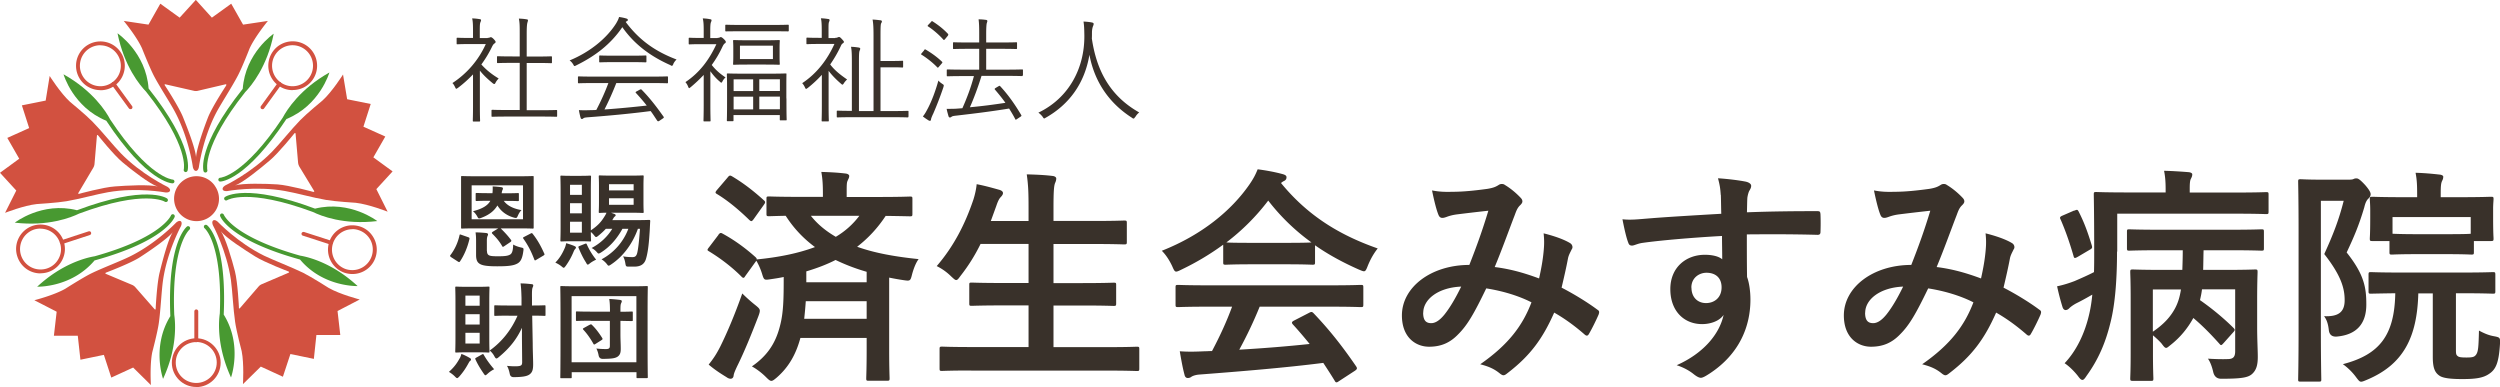 <svg xmlns="http://www.w3.org/2000/svg" viewBox="0 0 236.57 36.62"><defs><style>.d{fill:#d25140}.e{fill:#39312a}.f{fill:#489931}</style></defs><g id="b"><g id="c"><path class="e" d="M46.16 3.58c.11 0 .15-.01.19-.04.03 0 .06-.02.1-.02.05 0 .13.04.27.18.13.14.18.22.18.26 0 .05-.02.09-.09.14-.08.05-.13.1-.22.26-.3.63-.65 1.21-1.04 1.74.48.53.94.9 1.64 1.33-.11.1-.23.26-.3.4-.04.09-.08.12-.12.12-.03 0-.08-.02-.14-.07-.45-.37-.89-.77-1.22-1.2v3.38c0 .87.02 1.3.02 1.35 0 .08-.01.09-.09.09h-.51c-.08 0-.09-.01-.09-.09 0-.05.02-.49.02-1.35V7.04c-.43.45-.9.88-1.42 1.27-.08.05-.12.09-.16.09s-.06-.04-.11-.14c-.08-.17-.16-.31-.26-.4a8.644 8.644 0 003.16-3.69H44.4c-.8 0-1.05.02-1.1.02-.08 0-.09 0-.09-.09v-.44c0-.08.01-.09.09-.09.05 0 .3.02 1.1.02h.36v-.63c0-.59-.01-.91-.08-1.22.27.01.48.03.7.07.09 0 .14.05.14.09 0 .09-.03.13-.06.21-.05.12-.06.3-.06.84v.65h.74zm6.56 7.38c0 .08-.01.09-.09.09-.05 0-.41-.02-1.48-.02h-3.06c-1.06 0-1.43.02-1.48.02-.09 0-.1-.01-.1-.09v-.48c0-.07.01-.09.1-.09.05 0 .42.02 1.48.02h1.09V5.95h-.68c-1 0-1.33.02-1.38.02-.08 0-.09-.01-.09-.09v-.47c0-.08.01-.09.09-.09.05 0 .39.02 1.38.02h.68v-2.1c0-.77 0-1.06-.08-1.48.28.01.52.03.73.07.08 0 .13.04.13.09 0 .05-.02.11-.04.18-.05.16-.08.4-.08 1.12v2.13h.92c1 0 1.33-.02 1.38-.02.08 0 .09.01.09.09v.47c0 .08-.01.09-.09.09-.05 0-.39-.02-1.38-.02h-.92v4.47h1.31c1.07 0 1.43-.02 1.48-.02.08 0 .09.01.09.09v.48zM63.72 6.06c-.06.12-.09.17-.14.17-.03 0-.08-.02-.15-.07-1.88-.83-3.42-1.98-4.54-3.59-1.12 1.64-2.57 2.73-4.35 3.61-.08.04-.13.07-.16.07-.05 0-.08-.04-.14-.16-.09-.14-.18-.26-.34-.37 1.96-.81 3.52-2.11 4.4-3.5.15-.26.22-.39.28-.61.25.03.48.08.68.14.11.03.15.07.15.13 0 .04-.01.09-.08.12a.36.36 0 00-.12.08c1.3 1.74 2.81 2.79 4.81 3.55-.14.14-.23.26-.31.43zm-.51 1.73c0 .08-.01.09-.09.09-.06 0-.41-.02-1.49-.02h-3.31c-.32.81-.69 1.66-1.12 2.5 1.3-.09 2.76-.23 4-.37-.31-.4-.65-.79-1.02-1.19-.06-.06-.04-.1.06-.15l.31-.17c.09-.04.12-.04.16 0 .79.8 1.45 1.67 2.08 2.56.04.05.04.1-.05.16l-.34.23c-.05.03-.1.05-.12.05-.03 0-.05-.02-.09-.06-.21-.31-.4-.62-.62-.91-1.9.25-4.07.45-5.96.59-.22.02-.36.04-.41.1-.04.04-.09.06-.14.06-.06 0-.1-.05-.12-.12-.06-.21-.12-.47-.16-.72.34.02.7.02 1.18 0 .15 0 .3 0 .47-.02.46-.88.84-1.73 1.14-2.54h-1.3c-1.07 0-1.43.02-1.48.02-.09 0-.1-.01-.1-.09v-.47c0-.08.01-.09.1-.09.05 0 .41.02 1.48.02h5.36c1.08 0 1.43-.02 1.49-.02.08 0 .09.01.09.09v.47zm-2.04-1.98c0 .07-.01.09-.09.09-.05 0-.36-.02-1.27-.02h-1.75c-.91 0-1.21.02-1.27.02-.08 0-.09-.01-.09-.09v-.47c0-.07.01-.09.09-.09.05 0 .36.02 1.27.02h1.75c.91 0 1.21-.02 1.27-.02.08 0 .09.01.09.09v.47zM67.92 3.58c.11 0 .14-.01.19-.04.02 0 .05-.03.1-.03.06 0 .14.05.29.19.14.14.18.21.18.25 0 .08-.02.12-.1.16-.06.04-.12.12-.21.3-.29.63-.63 1.2-1.02 1.74.39.48.71.77 1.31 1.18-.1.07-.23.23-.31.4-.03.05-.05.09-.09.09s-.08-.03-.15-.1c-.35-.29-.64-.63-.89-.98v3.18c0 .87.02 1.43.02 1.48 0 .08-.01.09-.1.09h-.48c-.08 0-.09-.01-.09-.09 0-.05.02-.62.02-1.48V7.09c-.37.39-.77.77-1.21 1.14-.08.06-.13.11-.16.11-.04 0-.06-.04-.1-.13-.06-.17-.15-.31-.26-.44 1.38-.92 2.27-2.16 2.93-3.59h-1.45c-.78 0-1.02.02-1.08.02-.08 0-.09-.01-.09-.09v-.45c0-.08.01-.09.09-.09.06 0 .3.02 1.08.02h.25v-.63c0-.59-.01-.9-.09-1.22.26.01.48.03.7.08.09.01.13.04.13.09 0 .09-.03.13-.06.21-.04.12-.06.29-.06.83v.65h.68zm6.72-.69c0 .06-.01.08-.09.08-.05 0-.41-.01-1.47-.01h-2.89c-1.06 0-1.41.01-1.47.01-.08 0-.09-.01-.09-.08v-.46c0-.07.01-.09.09-.09.06 0 .41.02 1.47.02h2.89c1.06 0 1.42-.02 1.47-.02.08 0 .09.01.09.09v.46zm-.22 6.42c0 1.67.02 1.94.02 2s0 .08-.08.08h-.48c-.08 0-.09 0-.09-.08v-.42h-4.38v.49c0 .07-.01.09-.09.09h-.45c-.08 0-.09-.01-.09-.09 0-.07.02-.34.02-2.02v-.98c0-1-.02-1.29-.02-1.34 0-.08.01-.09.09-.09.06 0 .41.02 1.45.02h2.57c1.03 0 1.38-.02 1.45-.02.08 0 .08 0 .08.09 0 .05-.01.34-.01 1.19v1.09zm-.65-3.99c0 .52.02.67.02.72 0 .08-.01.09-.09.09-.05 0-.36-.02-1.25-.02h-1.72c-.9 0-1.2.02-1.27.02-.08 0-.09 0-.09-.09 0-.05.02-.21.02-.72v-.71c0-.53-.02-.67-.02-.73 0-.08.01-.09.09-.09.06 0 .37.02 1.27.02h1.72c.9 0 1.2-.02 1.25-.02.08 0 .09.01.09.08s-.02.22-.02.74v.72zm-2.5 2.19h-1.85v1.11h1.85V7.51zm0 1.64h-1.85v1.2h1.85v-1.2zm1.87-4.83h-3.12v1.27h3.12V4.32zm.66 3.18h-1.95v1.11h1.95V7.5zm0 1.64h-1.95v1.2h1.95v-1.2zM79.04 3.58c.1 0 .16-.01.22-.04.02 0 .08-.04.13-.04.06 0 .11.02.26.18.14.15.21.24.21.28 0 .05-.03.09-.1.14-.09.05-.14.12-.22.31-.29.61-.62 1.17-.98 1.69.43.56.92.95 1.6 1.42-.1.09-.23.23-.32.38-.05.07-.08.11-.12.11-.03 0-.08-.03-.15-.1-.4-.34-.85-.79-1.16-1.21v3.32c0 .86.02 1.33.02 1.38 0 .08-.01.09-.1.09h-.49c-.08 0-.09-.01-.09-.09 0-.05.02-.53.02-1.38V7.08c-.4.44-.84.85-1.33 1.24-.08.05-.12.09-.15.09-.05 0-.08-.04-.12-.14-.08-.17-.15-.28-.26-.4 1.42-.94 2.4-2.27 3.05-3.71h-1.48c-.79 0-1.03.02-1.08.02-.08 0-.09 0-.09-.09v-.44c0-.08.01-.09.09-.09.05 0 .29.02 1.08.02h.28v-.64c0-.58-.01-.92-.08-1.21.26.01.46.03.7.07.08 0 .12.05.12.09 0 .09-.03.13-.06.21-.04.12-.04.32-.04.87v.63h.64zm6.92 7.44c0 .08-.01.09-.09.09-.06 0-.41-.02-1.51-.02h-3.58c-1.1 0-1.46.02-1.51.02-.08 0-.09-.01-.09-.09v-.46c0-.08.01-.09.09-.09.04 0 .39.02 1.34.02V5.92c0-.74-.01-1.14-.08-1.49.26 0 .54.04.74.07.09.02.13.05.13.1 0 .09-.03.13-.06.21-.05.12-.06.4-.06 1.12v4.58h1.38V3.42c0-.77-.02-1.2-.09-1.57.26.01.51.04.74.07.09 0 .14.05.14.1 0 .08-.04.13-.08.21-.04.12-.05.43-.05 1.19v2.35h1.21c.62 0 .78-.02.84-.02.08 0 .09 0 .09.09v.46c0 .08-.01.09-.09.09-.06 0-.23-.02-.84-.02h-1.21v4.14h1.05c1.1 0 1.45-.02 1.51-.02.08 0 .09 0 .09.09v.46zM87.44 4.75c.06-.09.11-.09.17-.05.52.31 1.05.68 1.53 1.14.05.05.05.07-.01.15l-.26.3c-.11.13-.12.14-.18.08-.44-.46-1-.89-1.48-1.19-.08-.04-.06-.06.01-.15l.23-.27zm.84 6.06c-.1.23-.17.39-.18.49-.01.08-.04.13-.09.13s-.09 0-.16-.05c-.18-.11-.32-.21-.52-.36.21-.26.32-.48.49-.8.34-.66.68-1.53.98-2.6.11.14.22.21.37.32.16.1.16.11.1.32a31.5 31.5 0 01-.98 2.54zm-.19-8.73c.08-.09.11-.1.17-.05.51.32 1.02.72 1.44 1.17.05.06.05.11-.03.21l-.24.29c-.09.1-.11.11-.17.04-.43-.48-1-.96-1.44-1.24-.06-.04-.06-.06.03-.16l.24-.25zm8.69 5.02c0 .09-.01.1-.08.1s-.44-.02-1.54-.02h-2.28c-.35 1.13-.73 2.13-1.1 2.97 1.2-.11 2.25-.25 3.36-.42-.3-.43-.64-.84-.98-1.24-.06-.06-.05-.1.06-.17l.27-.16c.08-.05.11-.05.15-.01.77.83 1.38 1.7 2 2.74.03.06.03.09-.08.16l-.3.2c-.14.1-.16.1-.19.02-.18-.35-.38-.68-.58-1-1.71.28-3.17.46-4.99.67-.3.03-.39.06-.44.1-.06.03-.11.08-.17.08s-.12-.06-.14-.14c-.06-.22-.13-.45-.17-.68.44 0 .79 0 1.1-.03l.39-.03c.41-.93.79-1.9 1.09-3.04h-.94c-1.09 0-1.47.02-1.54.02-.08 0-.09-.01-.09-.1v-.46c0-.08.01-.09.09-.09.06 0 .44.02 1.54.02h1.44V4.62h-.93c-1.06 0-1.41.02-1.46.02-.08 0-.09-.01-.09-.09v-.46c0-.08.01-.09.09-.09.05 0 .4.02 1.46.02h.93v-.78c0-.72-.01-1.03-.06-1.41.28 0 .46.02.7.05.08.01.13.05.13.1 0 .07-.02.11-.05.2-.03.1-.06.39-.06 1.04v.8h1.36c1.06 0 1.42-.02 1.47-.02.08 0 .09 0 .09.09v.46c0 .07-.01.09-.09.09-.05 0-.41-.02-1.47-.02h-1.36v1.97h1.86c1.09 0 1.47-.02 1.54-.02s.08 0 .08.09v.46zM107.41 11.07c-.06.11-.1.15-.14.15s-.09-.02-.16-.08c-2.46-1.57-3.62-3.79-4.02-5.96-.45 2.72-1.93 4.71-4.12 5.95-.08.04-.12.08-.16.08s-.08-.05-.15-.16c-.12-.16-.26-.29-.4-.39 2.9-1.39 4.39-4.23 4.35-7.33-.01-.6-.02-.91-.08-1.29.26.01.57.04.81.09.09.02.15.06.15.13 0 .09-.03.14-.06.22-.05.12-.1.34-.1.61 0 .2 0 .38-.01.56.43 2.91 1.64 5.39 4.48 6.99-.15.12-.28.27-.38.45z"/><g><path class="e" d="M42.69 24.33c-.12-.08-.12-.12-.06-.2.4-.52.7-1.17.85-1.85.02-.11.04-.11.18-.06l.63.22c.14.05.15.08.13.19-.18.77-.49 1.51-.88 2.09-.03.05-.06.08-.1.08a.31.31 0 01-.11-.05l-.65-.42zm6.33-7.65c.96 0 1.31-.02 1.38-.02.1 0 .1 0 .1.11v4.75c0 .1 0 .11-.1.11-.07 0-.42-.02-1.38-.02h-1.64c.37.37.66.67.98 1.1.05.08.03.13-.07.2l-.58.39s-.09.06-.12.06c-.02 0-.04-.02-.07-.07-.29-.5-.58-.82-.93-1.17-.07-.08-.06-.12.04-.19l.52-.32h-2.04c-.97 0-1.32.02-1.38.02-.1 0-.1-.01-.1-.11V17.9v-1.13c0-.1 0-.11.1-.11.06 0 .41.02 1.38.02h3.92zm.47.86h-4.86v3.21h4.86v-3.21zm-1.83 1.45c.3.43.85.75 1.69.89-.15.14-.27.35-.35.54-.1.23-.13.24-.41.16-.64-.19-1.17-.56-1.52-1.14-.31.52-.77.88-1.49 1.16-.11.04-.18.07-.24.07-.08 0-.11-.06-.18-.19-.11-.2-.27-.4-.41-.49.92-.24 1.41-.55 1.65-.99h-.14c-.8 0-1.07.02-1.13.02-.11 0-.12 0-.12-.11v-.54c0-.1.01-.11.12-.11.06 0 .33.02 1.13.02h.34c.02-.17.03-.4.02-.64.36.02.58.04.8.07.13.02.17.06.17.11s-.01.1-.04.16c-.04.07-.05.14-.08.31h.39c.8 0 1.07-.02 1.13-.02.1 0 .11 0 .11.11v.54c0 .1 0 .11-.11.11-.06 0-.33-.02-1.13-.02h-.21zm-1.58 4.74c0 .21.05.35.18.42.15.09.45.1.88.1.6 0 .94-.03 1.16-.18.16-.11.25-.38.26-.93.2.12.48.22.75.28.25.05.25.08.21.35-.09.68-.25.99-.55 1.16-.37.21-.88.27-1.92.27-.87 0-1.36-.06-1.63-.22-.23-.13-.37-.34-.37-.85v-1.32c0-.3-.01-.54-.05-.82.32 0 .71.03 1.01.06.12.02.17.07.17.11 0 .06 0 .09-.04.16-.04.09-.07.22-.07.44v.99zm4.13-1.63c.11-.06.14-.05.2.03.48.61.78 1.17 1.09 1.86.05.09.03.12-.07.19l-.67.4c-.06.04-.1.06-.13.06s-.05-.03-.07-.08c-.29-.76-.58-1.33-1.03-1.97-.06-.09-.06-.1.06-.17l.62-.32zM53.45 23.45c.07-.17.09-.26.13-.44.28.09.58.18.79.28.09.04.13.08.13.13s-.02.09-.08.15c-.06.07-.09.12-.15.27-.2.48-.42.87-.72 1.3-.1.13-.15.2-.21.2-.05 0-.1-.05-.21-.14-.21-.17-.43-.28-.58-.35.43-.44.68-.89.9-1.4zm6.91-1.79c-.49 1.37-1.36 2.58-2.51 3.35-.13.09-.2.13-.25.13-.06 0-.1-.05-.18-.16-.17-.21-.36-.36-.5-.44a5.447 5.447 0 002.54-2.89h-.56c-.5.91-1.15 1.68-2.01 2.23-.13.08-.19.11-.24.11-.06 0-.1-.05-.17-.13-.17-.19-.35-.32-.5-.39.82-.43 1.5-1.07 1.96-1.82h-.61c-.2.22-.43.43-.7.65-.11.09-.17.13-.22.13-.06 0-.1-.05-.19-.16-.1-.13-.2-.23-.31-.32 0 .5.02.75.02.79 0 .1 0 .11-.12.11-.06 0-.26-.02-.87-.02h-.92c-.61 0-.81.02-.88.02-.1 0-.11 0-.11-.11 0-.06.02-.46.02-1.32v-3.35c0-.86-.02-1.27-.02-1.34 0-.1 0-.11.11-.11.07 0 .27.02.88.02h.92c.62 0 .81-.02.87-.02.11 0 .12 0 .12.11 0 .06-.02.48-.02 1.34v3.73c.64-.43.96-.78 1.27-1.28.07-.11.15-.23.21-.39-.41 0-.58.02-.62.02-.1 0-.11 0-.11-.11 0-.07.02-.33.02-.92v-1.49c0-.59-.02-.86-.02-.92 0-.1.01-.11.11-.11.07 0 .35.02 1.17.02h1.69c.83 0 1.1-.02 1.17-.02.1 0 .11 0 .11.11 0 .06-.02.33-.02.92v1.49c0 .6.02.86.02.92 0 .1 0 .11-.11.11-.07 0-.34-.02-1.17-.02h-1.81c.09.03.18.07.28.1.11.04.16.09.16.13 0 .05-.02.08-.06.11a.53.53 0 00-.16.19l-.1.17h2.33c.81 0 1.09-.02 1.15-.02.09 0 .11.02.11.12-.03.42-.03.71-.07 1.22-.07 1.13-.18 1.84-.33 2.34-.15.52-.52.74-1.11.74h-.54c-.25 0-.26-.04-.31-.35-.04-.23-.11-.46-.21-.62.37.06.66.07.9.07.22 0 .36-.08.44-.4.08-.32.17-1 .26-2.28h-.22zm-6.42-4.17v.95h1.12v-.95h-1.12zm1.12 2.7v-.96h-1.12v.96h1.12zm0 .79h-1.12v1.04h1.12v-1.04zm.27 2.1c.13-.05.16-.05.2.05.22.49.49.95.88 1.44-.19.09-.4.2-.59.35-.1.08-.15.12-.2.12-.06 0-.1-.07-.18-.22-.28-.43-.5-.91-.69-1.37-.04-.1-.02-.13.11-.18l.47-.19zm2.3-5.06h2.33v-.59h-2.33v.59zm2.33.74h-2.33v.62h2.33v-.62zM43.51 33.9c.07-.14.11-.26.15-.41.3.11.58.26.79.38.08.05.12.08.12.14s-.02.1-.09.15c-.05.03-.09.11-.17.25-.25.46-.49.81-.83 1.2-.11.11-.16.17-.22.17s-.11-.05-.22-.16c-.19-.19-.38-.32-.56-.43.49-.44.76-.81 1.02-1.29zm1.74-6.76c.67 0 .89-.02.96-.02.1 0 .11 0 .11.11 0 .06-.02.47-.02 1.34v3.35c0 .87.02 1.27.02 1.33 0 .1 0 .11-.11.11-.07 0-.29-.02-.96-.02h-1.1c-.67 0-.9.02-.96.02-.1 0-.11 0-.11-.11 0-.06.02-.46.02-1.33v-3.35c0-.86-.02-1.27-.02-1.34 0-.1.01-.11.11-.11.06 0 .29.02.96.02h1.1zm-1.21.83v.96h1.35v-.96h-1.35zm1.35 2.74v-.98h-1.35v.98h1.35zm0 .78h-1.35v1.02h1.35v-1.02zm.2 2.06c.12-.07.14-.06.19.03.26.46.59.91.98 1.36-.22.11-.41.24-.6.41-.12.11-.18.16-.23.16s-.09-.06-.18-.19c-.3-.44-.54-.83-.75-1.29-.05-.1-.04-.13.09-.2l.5-.28zm2.55-3.68c-.89 0-1.2.02-1.26.02-.1 0-.11 0-.11-.1v-.78c0-.11 0-.12.11-.12.06 0 .37.02 1.26.02h1.21v-.71c-.02-.62-.03-.92-.09-1.38.37 0 .69.03 1.04.07.11 0 .16.06.16.11 0 .09-.03.14-.06.21-.05.12-.07.32-.06.96v.74c.83 0 1.12-.02 1.17-.02.1 0 .11 0 .11.12v.78c0 .09 0 .1-.11.1-.05 0-.34-.02-1.15-.02l.05 2.64c0 .7.04 1.46.04 1.96s-.07.76-.34.96c-.26.19-.71.25-1.5.26q-.31 0-.37-.3c-.06-.31-.16-.61-.27-.77.39.04.71.05.93.04.42-.02.51-.09.51-.4l-.02-2.27v-.97c-.5 1.08-1.16 1.92-2.19 2.77-.1.09-.17.13-.22.13-.07 0-.12-.06-.2-.21a1.73 1.73 0 00-.44-.54c1.14-.82 2.02-1.91 2.63-3.29h-.83zM53.13 35.79c-.1 0-.11 0-.11-.11 0-.07.02-.73.02-3.81V29.9c0-1.96-.02-2.66-.02-2.72 0-.1 0-.11.11-.11.07 0 .4.02 1.32.02h5.42c.93 0 1.25-.02 1.32-.02.1 0 .11 0 .11.11 0 .06-.02.75-.02 2.38v2.3c0 3.07.02 3.75.02 3.81 0 .1-.01.11-.11.11h-.85c-.1 0-.11 0-.11-.11v-.45H54.1v.46c0 .1-.01.11-.11.11h-.85zm.96-1.51h6.13v-6.26h-6.13v6.26zm1.82-3.93c-.92 0-1.24.02-1.3.02-.1 0-.11 0-.11-.11v-.68c0-.1 0-.11.11-.11.06 0 .38.02 1.3.02h1.81v-.08c0-.51-.02-.83-.07-1.12.38.02.68.05 1.02.09.11.02.17.06.17.11 0 .09-.04.15-.07.22-.05.12-.06.26-.06.67v.12c.72 0 1-.02 1.06-.02.1 0 .11 0 .11.11v.68c0 .1 0 .11-.11.11-.06 0-.34 0-1.06-.02v1.25c0 .57.03.89.03 1.41 0 .38-.08.59-.33.75-.23.13-.49.18-1.37.19q-.32 0-.39-.31c-.04-.23-.12-.5-.22-.67.36.04.62.05.91.05s.37-.08.37-.31v-2.36H55.9zm-.11.39c.11-.06.14-.07.21 0 .35.33.7.8.98 1.25.05.09.04.13-.08.2l-.55.35c-.06.04-.1.06-.13.06s-.05-.02-.08-.07c-.26-.47-.6-.96-.95-1.33-.07-.08-.05-.11.06-.17l.54-.3z"/></g><g><path class="e" d="M67.97 22.23c.17-.22.24-.22.43-.11 1.06.58 2.1 1.32 3.09 2.21.09.09.13.13.11.22 2.08-.2 3.94-.58 5.52-1.17-1.08-.8-2.01-1.77-2.77-2.96-1.02.02-1.47.04-1.56.04-.24 0-.26-.02-.26-.24v-1.41c0-.2.02-.22.26-.22.13 0 .87.04 2.96.04h2.12v-.28c0-.73-.02-1.38-.15-2.08.8.02 1.54.06 2.29.15.22.02.35.13.35.22 0 .2-.09.3-.15.46-.09.19-.09.41-.09 1.19v.35h2.99c2.12 0 2.86-.04 2.99-.04.22 0 .24.02.24.22v1.41c0 .22-.02.24-.24.24-.13 0-.74-.02-2.29-.04-.76 1.15-1.64 2.1-2.7 2.92 1.69.61 3.68.95 5.82 1.17-.24.3-.48.89-.63 1.47-.15.61-.19.61-.8.52-.48-.07-.91-.15-1.36-.24v6.86c0 1.71.04 2.53.04 2.66 0 .22-.02.24-.26.24h-1.71c-.22 0-.24-.02-.24-.24 0-.13.04-.95.04-2.66v-1.15h-6.27c-.43 1.58-1.12 2.77-2.23 3.74-.26.22-.39.32-.52.32s-.26-.11-.5-.35c-.43-.43-.91-.78-1.34-1.02 1.38-.95 2.21-2.1 2.64-3.76.35-1.28.37-2.6.37-4.7-.41.09-.82.15-1.23.21-.61.09-.63.11-.82-.52-.15-.48-.35-.91-.54-1.23l-1.06 1.47c-.06.11-.11.15-.17.15-.04 0-.11-.04-.19-.13-.91-.91-1.97-1.71-3.03-2.36-.11-.06-.17-.11-.17-.15 0-.06.06-.15.15-.26l.89-1.17zm.19 10.56c.61-1.23 1.34-2.92 2.08-5.02.32.32.78.74 1.21 1.08.32.26.45.37.45.56 0 .11-.04.26-.13.5-.65 1.69-1.32 3.35-2.03 4.78-.17.37-.3.65-.32.87-.02.17-.13.28-.28.28-.11 0-.24-.04-.39-.15-.52-.32-1.08-.67-1.69-1.19.45-.56.74-1 1.1-1.71zm.69-15.99c.17-.22.24-.22.43-.11 1.06.63 2.03 1.38 2.99 2.25.09.07.13.13.13.2s-.04.13-.13.26l-.97 1.36c-.17.22-.22.2-.39.06-.95-.93-2.01-1.82-3.05-2.45-.11-.06-.15-.11-.15-.15 0-.06.04-.13.15-.26l1-1.17zm13.16 13.37V28.5h-5.76c-.04.58-.09 1.12-.15 1.67h5.91zm-5.71-3.46h5.71v-.99c-1.04-.3-2.01-.67-2.94-1.12-.84.43-1.77.78-2.77 1.08v1.04zm.43-6.29c.63.8 1.43 1.45 2.36 1.99.91-.54 1.64-1.21 2.23-1.99h-4.59zM91.9 35.06c-1.97 0-2.62.04-2.75.04-.22 0-.24-.02-.24-.24v-1.82c0-.21.02-.24.24-.24.13 0 .78.04 2.75.04h5.43V28.9h-2.38c-2.12 0-2.86.04-2.99.04-.22 0-.24-.02-.24-.24v-1.75c0-.19.02-.21.24-.21.13 0 .87.04 2.99.04h2.38v-3.7h-4.54a16.88 16.88 0 01-1.9 3.03c-.19.26-.28.39-.41.39-.11 0-.24-.13-.48-.35a5.21 5.21 0 00-1.36-.97c1.6-1.86 2.68-3.94 3.48-6.32.15-.48.26-.99.3-1.43.71.13 1.49.35 2.1.52.24.06.39.17.39.32 0 .11-.06.22-.22.39-.13.13-.26.37-.41.82l-.52 1.43h3.57v-1.12c0-1.54-.02-2.21-.17-3.29.84.02 1.73.06 2.44.15.22.02.35.13.35.24 0 .15-.04.28-.11.43-.11.28-.15.82-.15 2.4v1.19h3.72c2.12 0 2.83-.04 2.96-.04.24 0 .26.02.26.24v1.78c0 .21-.02.24-.26.24-.13 0-.84-.04-2.96-.04h-3.72v3.7h2.7c2.12 0 2.86-.04 2.99-.04.22 0 .24.02.24.21v1.75c0 .21-.02.24-.24.24-.13 0-.87-.04-2.99-.04h-2.7v3.94h5.13c1.95 0 2.62-.04 2.75-.04.22 0 .24.02.24.24v1.82c0 .22-.02.24-.24.24-.13 0-.8-.04-2.75-.04H91.9zM115.74 23.16a24.76 24.76 0 01-3.92 2.34c-.26.13-.41.2-.52.2-.15 0-.22-.15-.39-.54-.26-.54-.56-1.02-.97-1.43 3.77-1.49 6.58-3.79 8.31-6.3.37-.54.56-.91.76-1.41.84.11 1.64.26 2.34.45.26.07.39.15.39.3 0 .13-.04.26-.22.35-.13.06-.22.13-.3.2 2.44 2.98 5.37 4.87 9.15 6.19-.41.52-.69 1.04-.93 1.62-.15.39-.22.54-.37.54-.11 0-.26-.07-.5-.17-1.47-.65-2.88-1.41-4.13-2.29v1.6c0 .21-.02.24-.24.24-.13 0-.71-.04-2.44-.04h-3.33c-1.73 0-2.32.04-2.44.04-.22 0-.24-.02-.24-.24v-1.64zm-1.38 5.86c-2.03 0-2.73.04-2.86.04-.24 0-.26-.02-.26-.24V27.2c0-.22.02-.24.26-.24.13 0 .82.04 2.86.04h11.53c2.03 0 2.73-.04 2.86-.04.24 0 .26.02.26.24v1.62c0 .22-.02.24-.26.24-.13 0-.82-.04-2.86-.04h-6.69a39.31 39.31 0 01-1.93 4.07c2.25-.13 4.61-.32 6.66-.54-.5-.61-1-1.21-1.58-1.84-.15-.17-.13-.26.13-.39l1.38-.71c.24-.13.3-.11.45.04 1.47 1.54 2.7 3.09 4.02 5.02.11.17.11.26-.11.41l-1.49.97c-.13.09-.19.13-.26.13s-.11-.04-.17-.15c-.37-.61-.74-1.17-1.08-1.69-3.59.46-8.01.82-11.68 1.1-.35.02-.63.11-.78.2-.11.09-.22.13-.37.13s-.26-.11-.3-.3c-.19-.71-.32-1.47-.45-2.23.8.06 1.51.04 2.36 0 .22 0 .45-.02.69-.02.78-1.47 1.41-2.86 1.9-4.2h-2.25zm7.4-6.04c1.45 0 2.1-.02 2.34-.04a19.693 19.693 0 01-4.09-3.96 20.63 20.63 0 01-3.96 3.96c.19.02.8.04 2.38.04h3.33zM146.09 23.55c.04-.48.04-.89-.02-1.47 1.12.28 1.99.61 2.51.93.19.11.3.39.15.58-.13.28-.28.52-.35.84-.17.91-.39 1.86-.61 2.79 1.23.63 2.57 1.47 3.38 2.08.22.13.19.24.13.45-.22.52-.67 1.43-.93 1.86-.06.11-.13.15-.19.15-.09 0-.17-.07-.26-.15-.95-.82-1.82-1.45-2.83-2.03-1.1 2.49-2.27 4.07-4.37 5.69-.19.15-.3.24-.43.24-.09 0-.17-.04-.32-.15-.58-.48-1.12-.69-1.88-.89 2.7-1.88 4.02-3.68 4.85-5.86-1.19-.61-2.73-1.08-4.28-1.32-1.15 2.38-1.77 3.46-2.64 4.33-.8.84-1.67 1.19-2.77 1.19-1.25 0-2.57-.87-2.57-2.96 0-2.68 2.77-4.78 6.38-4.78.71-1.8 1.25-3.31 1.8-5.13-1.19.13-2.27.26-2.99.35-.3.04-.63.11-.97.24-.11.04-.26.09-.39.09-.17 0-.28-.09-.35-.24-.19-.43-.41-1.28-.63-2.36.65.13 1.25.15 1.9.13 1.04 0 2.12-.11 3.35-.28.54-.09.78-.19 1.06-.37.09-.06.19-.09.28-.09.11 0 .22.02.3.09.54.32 1.06.76 1.47 1.19.13.13.19.24.19.37s-.09.24-.22.37c-.32.3-.41.71-.58 1.12-.56 1.47-1.17 3.16-1.82 4.72 1.36.17 2.64.5 4.2 1.08.22-.99.37-1.82.45-2.79zm-11.42 6.04c0 .69.24.99.76.99.41 0 .82-.28 1.26-.82.5-.63 1.02-1.49 1.58-2.64-2.21.09-3.59 1.23-3.59 2.47zM162.83 18.45c-.04-.63-.09-.93-.26-1.58.97.06 2.01.2 2.53.3.37.06.61.22.61.41 0 .17-.06.28-.19.5-.06.13-.13.35-.17.63-.02.28-.02.56-.04 1.38 2.34-.09 4.57-.11 6.64-.11.26 0 .3.04.32.32.02.54.02 1.1 0 1.64 0 .24-.11.3-.37.28-2.25-.06-4.35-.06-6.6-.04 0 1.32 0 2.71.02 4.03.22.58.32 1.43.32 2.14 0 2.51-1.02 5.13-3.85 6.99-.37.24-.65.41-.84.41s-.43-.15-.65-.32c-.5-.41-1.08-.69-1.64-.87 2.53-1.12 4.05-2.94 4.44-4.76-.43.63-1.32.87-2.03.87-1.71 0-3.01-1.23-3.01-3.31s1.51-3.25 3.27-3.25c.65 0 1.3.13 1.64.43 0-.76-.02-1.49-.02-2.21-2.73.15-5.78.41-7.49.65-.48.06-.82.26-1.02.26-.22 0-.3-.09-.37-.3-.17-.43-.37-1.3-.54-2.19.8.09 1.49 0 2.64-.09 1.32-.11 4.11-.28 6.71-.43-.02-.67-.02-1.21-.04-1.79zm-2.77 8.76c0 .95.61 1.47 1.38 1.47s1.47-.5 1.47-1.49c0-.89-.56-1.38-1.43-1.38-.67 0-1.43.46-1.43 1.41zM187.91 23.55c.04-.48.04-.89-.02-1.47 1.12.28 1.99.61 2.51.93.19.11.3.39.15.58-.13.28-.28.52-.35.84-.17.91-.39 1.86-.61 2.79 1.23.63 2.57 1.47 3.38 2.08.22.13.19.24.13.45-.22.52-.67 1.43-.93 1.86-.06.11-.13.15-.19.15-.09 0-.17-.07-.26-.15-.95-.82-1.82-1.45-2.83-2.03-1.1 2.49-2.27 4.07-4.37 5.69-.19.15-.3.24-.43.24-.09 0-.17-.04-.32-.15-.58-.48-1.12-.69-1.88-.89 2.7-1.88 4.02-3.68 4.85-5.86-1.19-.61-2.73-1.08-4.28-1.32-1.15 2.38-1.77 3.46-2.64 4.33-.8.84-1.67 1.19-2.77 1.19-1.25 0-2.57-.87-2.57-2.96 0-2.68 2.77-4.78 6.38-4.78.71-1.8 1.25-3.31 1.8-5.13-1.19.13-2.27.26-2.99.35-.3.04-.63.11-.97.24-.11.04-.26.09-.39.09-.17 0-.28-.09-.35-.24-.19-.43-.41-1.28-.63-2.36.65.13 1.25.15 1.9.13 1.04 0 2.12-.11 3.35-.28.54-.09.78-.19 1.06-.37.09-.06.19-.09.28-.09.11 0 .22.02.3.09.54.32 1.06.76 1.47 1.19.13.13.19.24.19.37s-.09.24-.22.37c-.32.3-.41.71-.58 1.12-.56 1.47-1.17 3.16-1.82 4.72 1.36.17 2.64.5 4.2 1.08.22-.99.37-1.82.45-2.79zm-11.42 6.04c0 .69.24.99.76.99.41 0 .82-.28 1.26-.82.5-.63 1.02-1.49 1.58-2.64-2.21.09-3.59 1.23-3.59 2.47zM200.33 23.81c0 2.4-.15 4.89-.63 6.75-.45 1.84-1.12 3.44-2.25 5-.17.26-.28.39-.39.39-.13 0-.24-.11-.43-.37-.39-.5-.87-.95-1.26-1.21 1.13-1.19 1.93-2.86 2.34-4.7.13-.56.22-1.15.28-1.79-.52.3-1.02.58-1.51.82-.32.17-.58.37-.67.47-.11.11-.22.17-.35.17-.11 0-.22-.09-.28-.26-.17-.54-.37-1.28-.52-1.99.56-.11 1.21-.32 1.67-.5.65-.28 1.28-.56 1.82-.84.02-.61.02-1.26.02-1.95 0-3.66-.04-5.26-.04-5.39 0-.22.02-.24.24-.24.13 0 .89.04 2.99.04h3.57v-.32c0-.65-.04-1.21-.15-1.73.8.02 1.54.07 2.32.13.22.02.35.11.35.2 0 .15-.04.26-.13.43-.09.17-.11.46-.11.95v.35h4.28c2.12 0 2.81-.04 2.94-.04.22 0 .24.02.24.24V20c0 .24-.02.26-.24.26-.13 0-.82-.04-2.94-.04h-11.14v3.59zm-4.05-3.87c.26-.11.3-.13.41.06.56 1.1.89 2.04 1.25 3.22.06.22.06.28-.22.43l-1.1.65c-.3.17-.35.15-.41-.09-.39-1.34-.76-2.38-1.21-3.42-.09-.17-.11-.26.13-.37l1.15-.5zm14.13 12.53c-.22.24-.24.24-.41.04-.78-.87-1.58-1.69-2.45-2.42-.54.99-1.25 1.84-2.12 2.53-.24.19-.35.3-.45.3-.13 0-.24-.15-.45-.43-.17-.19-.39-.41-.8-.76v1.71c0 1.54.04 2.25.04 2.36 0 .22-.02.24-.22.24h-1.71c-.24 0-.26-.02-.26-.24 0-.11.04-.78.04-2.36v-5.26c0-1.58-.04-2.29-.04-2.42 0-.24.02-.26.26-.26.13 0 .87.04 2.9.04h1.77c.02-.63.04-1.23.04-1.86h-2.12c-2.08 0-2.81.04-2.94.04-.19 0-.22-.02-.22-.24v-1.54c0-.22.02-.24.22-.24.13 0 .87.04 2.94.04h6.62c2.08 0 2.81-.04 2.94-.04.22 0 .24.02.24.24v1.54c0 .22-.02.24-.24.24-.13 0-.87-.04-2.94-.04h-2.53c-.02.63-.02 1.23-.04 1.86h2.01c2.03 0 2.77-.04 2.9-.04.22 0 .24.02.24.26 0 .13-.04.95-.04 2.6v2.62c0 1.19.06 2.12.06 2.79 0 .8-.15 1.25-.52 1.6-.37.35-.97.47-2.9.47q-.65.02-.8-.65c-.11-.48-.28-.95-.5-1.25.67.04 1.32.06 1.84.04.5 0 .74-.15.74-.74v-5.86h-3.14c-.04.35-.11.67-.19 1.02 1.15.8 2.29 1.75 3.16 2.62.17.17.17.22-.02.43l-.91 1.02zm-6.69-5.08v4c1.04-.71 1.67-1.41 2.1-2.21.28-.52.45-1.08.56-1.79h-2.66zM222.28 17c.22 0 .35-.02.43-.06s.15-.06.28-.06c.15 0 .32.09.82.63.45.52.52.74.52.87s-.06.26-.19.39c-.17.15-.3.37-.41.84-.5 1.69-.95 2.75-1.67 4.28 1.69 2.12 1.86 3.38 1.86 4.93 0 1.71-.82 2.86-2.81 3.03q-.67.04-.74-.63c-.06-.54-.19-.97-.45-1.3 1.36.06 1.95-.39 1.95-1.51 0-1.06-.28-2.27-1.93-4.37.84-1.84 1.38-3.22 1.84-5.04h-2.16v12.25c0 2.96.04 4.52.04 4.65 0 .19-.02.21-.24.21h-1.71c-.22 0-.24-.02-.24-.21 0-.13.04-1.62.04-4.63V21.9c0-3.05-.04-4.54-.04-4.7 0-.22.02-.24.24-.24.15 0 .67.04 1.73.04h2.83zm6.56 10.75c-.11 4.18-1.41 6.75-4.89 8.2-.26.11-.41.17-.52.17-.15 0-.24-.11-.48-.43-.35-.48-.82-.93-1.25-1.23 3.51-.91 4.89-2.77 4.96-6.71-1.58.02-2.19.04-2.29.04-.22 0-.24-.02-.24-.24v-1.54c0-.24.02-.26.24-.26.13 0 .82.04 2.88.04h5.76c2.03 0 2.75-.04 2.88-.04.22 0 .24.02.24.26v1.54c0 .22-.02.24-.24.24-.13 0-.84-.04-2.88-.04h-.61v5.24c0 .46 0 .58.17.71.13.11.39.13.84.13.58 0 .74-.06.89-.26.22-.3.24-.76.28-2.29.52.28.95.46 1.45.54.56.11.56.15.54.71-.11 1.8-.39 2.42-1.02 2.84-.58.41-1.34.5-2.57.5-1.08 0-1.82-.09-2.14-.32-.41-.28-.63-.69-.63-1.77v-6.02h-1.36zm-.17-3.7c-1.64 0-2.19.04-2.32.04-.22 0-.24-.02-.24-.24v-1.04h-1.6c-.24 0-.26-.02-.26-.24 0-.15.04-.41.04-2.04v-.61c0-.63-.04-.93-.04-1.08 0-.2.02-.22.26-.22.13 0 .87.04 2.9.04h1.32v-.21c0-.93-.02-1.43-.15-2.1.8.02 1.54.09 2.27.17.22.02.35.11.35.19 0 .17-.04.28-.11.41-.11.24-.13.52-.13 1.28v.26h1.84c2.03 0 2.77-.04 2.9-.04.24 0 .26.02.26.22 0 .13-.04.46-.04.93v.76c0 1.62.04 1.88.04 2.04 0 .21-.02.24-.26.24h-1.6v1.04c0 .22-.02.24-.24.24-.13 0-.67-.04-2.29-.04h-2.9zm-2.27-1.93c.17 0 .74.04 2.27.04h2.9c1.45 0 2.03-.02 2.23-.04v-1.58h-7.4v1.58z"/></g><g><path class="d" d="M20.31 17.55a2.115 2.115 0 00-2.96-.47 2.126 2.126 0 002.5 3.44c.95-.69 1.16-2.01.46-2.96z"/><path class="f" d="M14.06 8.37c-.24-3.4-2.94-5.22-2.94-5.22.63 3.13 2.11 4.91 2.7 5.52 4.11 5.18 3.58 7.34 3.57 7.37-.03.1.03.2.13.24.1.02.2-.03.23-.13.03-.09.62-2.35-3.69-7.78zM22.97 8.41c.24-3.4 2.93-5.22 2.93-5.22-.62 3.13-2.11 4.92-2.7 5.53-4.11 5.18-3.58 7.35-3.58 7.37.03.09-.03.2-.13.23s-.2-.03-.23-.12c-.03-.1-.62-2.36 3.7-7.78z"/><path class="d" d="M23 2.33L21.88.35l-1.83 1.32-1.52-1.68L17 1.67 15.17.35l-1.12 1.98-2.34-.35s1.22 1.47 1.73 2.6c0 0 .72 1.82 1.12 2.59.56 1.07 1.55 2.56 2.02 3.46 1.31 2.48 1.67 5.18 1.67 5.18s.07.36.29.36.28-.36.28-.36.36-2.71 1.66-5.18c.48-.89 1.46-2.39 2.02-3.46.41-.77 1.12-2.59 1.12-2.59.51-1.12 1.73-2.6 1.73-2.6l-2.34.35zm-1.59 5.75s-1.31 1.99-1.72 3.01c-.4 1.02-1.14 3.1-1.14 3.86 0-.76-.82-2.84-1.23-3.86-.41-1.02-1.72-3.01-1.72-3.01-.05-.07-.02-.12.06-.1l2.72.62c.08.02.23.02.31 0l2.64-.62c.08-.03.11.03.07.1zM9.5 8.53a2.304 2.304 0 110-4.61c.74 0 1.43.35 1.87.95.36.5.51 1.11.41 1.72-.1.61-.42 1.14-.92 1.51-.4.29-.86.44-1.35.44zm0-4.25c-.41 0-.81.13-1.14.37-.86.63-1.06 1.84-.43 2.71.36.5.95.8 1.57.8.41 0 .8-.13 1.13-.37.42-.3.7-.75.78-1.26.08-.51-.04-1.02-.35-1.44-.36-.5-.95-.8-1.57-.8z"/><path class="d" d="M12.35 10.33c-.06 0-.11-.03-.15-.07l-1.61-2.21a.19.19 0 01.04-.26c.08-.06.2-.04.26.04l1.61 2.21c.06.08.04.2-.04.26-.03.03-.07.03-.11.03z"/><path class="f" d="M7.27 19.89c-3.3-.83-5.87 1.18-5.87 1.18 3.17.37 5.33-.49 6.09-.86 6.19-2.3 8.09-1.14 8.11-1.12.08.05.2.03.26-.05s.03-.2-.05-.26-2.04-1.32-8.54 1.12zM10.07 11.43c-3.16-1.28-4.06-4.4-4.06-4.4 2.78 1.56 4.03 3.53 4.42 4.28 3.65 5.51 5.88 5.68 5.9 5.68.1 0 .18.09.18.19-.01.1-.09.17-.19.17s-2.43-.13-6.26-5.92z"/><path class="d" d="M4.31 9.52l-2.24.45.69 2.15-2.07.93 1.13 1.97L0 16.35l1.54 1.68-1.06 2.11s1.78-.7 3-.83c0 0 1.96-.12 2.82-.27 1.19-.2 2.92-.68 3.92-.85 2.75-.48 5.43.02 5.43.02s.37.05.44-.16c.06-.2-.26-.38-.26-.38s-2.46-1.17-4.41-3.18c-.7-.72-1.82-2.12-2.67-2.98-.61-.63-2.12-1.87-2.12-1.87-.91-.83-1.93-2.45-1.93-2.45l-.38 2.34zm4.97 3.29s1.48 1.86 2.33 2.56c.84.71 2.59 2.06 3.32 2.29-.73-.23-2.96-.1-4.05-.02-1.09.07-3.39.7-3.39.7-.08.03-.11-.02-.07-.09l1.42-2.4c.05-.07.09-.21.1-.3l.23-2.7c.01-.09.06-.11.11-.04z"/><g><path class="d" d="M3.83 25.87c-1 0-1.88-.64-2.19-1.6-.4-1.21.27-2.51 1.48-2.91.23-.07.47-.11.71-.11 1 0 1.89.64 2.2 1.59.19.59.14 1.21-.14 1.76a2.296 2.296 0 01-2.06 1.26zm0-4.24c-.2 0-.4.03-.6.09a1.944 1.944 0 00-1.24 2.44c.26.8 1 1.34 1.84 1.34a1.92 1.92 0 001.73-1.05c.24-.46.28-.98.11-1.47-.26-.8-1-1.34-1.85-1.34z"/><path class="d" d="M5.85 23.1c-.08 0-.15-.05-.18-.13-.03-.1.02-.2.12-.23l2.6-.85c.1-.03.2.02.23.12.03.1-.02.2-.12.23l-2.59.85h-.06z"/><path class="f" d="M16.13 29.9c-1.8 2.89-.7 5.95-.7 5.95 1.34-2.9 1.18-5.22 1.06-6.06-.27-6.6 1.42-8.04 1.44-8.06a.19.19 0 00-.23-.3c-.07.06-1.88 1.54-1.58 8.47zM8.96 24.63c-2.19 2.61-5.44 2.5-5.44 2.5 2.34-2.17 4.6-2.74 5.44-2.88 6.37-1.78 7.21-3.85 7.22-3.86.03-.09.14-.14.23-.11.1.04.15.14.12.24-.03.09-.88 2.27-7.56 4.12z"/><path class="d" d="M5.36 29.51l-.26 2.26h2.26l.25 2.27 2.22-.46.7 2.15 2.07-.95 1.68 1.66s-.12-1.91.13-3.12c0 0 .5-1.89.62-2.76.17-1.2.25-2.99.39-3.99.39-2.77 1.7-5.16 1.7-5.16s.16-.33-.01-.47c-.18-.12-.45.13-.45.13s-1.88 1.98-4.39 3.21c-.91.45-2.59 1.08-3.67 1.61-.78.39-2.43 1.44-2.43 1.44-1.07.61-2.92 1.08-2.92 1.08l2.1 1.08zm4.66-3.71s2.23-.84 3.16-1.42c.92-.59 2.75-1.84 3.2-2.45-.45.61-1.01 2.78-1.27 3.84-.27 1.07-.38 3.44-.38 3.44 0 .09-.05.11-.11.04l-1.84-2.1a.885.885 0 00-.25-.18l-2.5-1.05c-.08-.03-.08-.09 0-.12z"/></g><g><path class="d" d="M18.57 36.62c-1.27 0-2.31-1.03-2.31-2.3s1.04-2.31 2.31-2.31 2.31 1.04 2.31 2.31-1.03 2.31-2.31 2.31zm0-4.25c-1.07 0-1.94.87-1.94 1.94s.87 1.93 1.94 1.93 1.94-.87 1.94-1.94-.87-1.94-1.94-1.94z"/><path class="d" d="M18.57 32.38a.18.18 0 01-.18-.18v-2.73c0-.1.08-.19.18-.19s.19.08.19.19v2.73c0 .1-.08.18-.19.18z"/><path class="f" d="M28.4 24.57c2.19 2.61 5.44 2.5 5.44 2.5-2.34-2.16-4.6-2.74-5.44-2.88-6.37-1.79-7.21-3.85-7.22-3.87a.198.198 0 00-.24-.11c-.09.03-.14.14-.11.23.03.1.87 2.27 7.56 4.12zM21.17 29.77c1.8 2.89.69 5.95.69 5.95-1.33-2.9-1.18-5.22-1.06-6.06.27-6.61-1.43-8.06-1.44-8.06a.19.19 0 01-.03-.26c.06-.08.18-.09.26-.03.08.06 1.89 1.53 1.58 8.46z"/><path class="d" d="M24.7 34.7l2.07.95.71-2.15 2.22.46.24-2.26h2.26l-.26-2.27 2.1-1.09s-1.86-.48-2.93-1.09c0 0-1.65-1.05-2.43-1.44-1.09-.53-2.76-1.17-3.68-1.61-2.51-1.23-4.39-3.21-4.39-3.21s-.26-.25-.44-.13c-.17.14-.02.46-.02.46s1.3 2.39 1.7 5.16c.14 1 .22 2.79.4 3.99.12.87.62 2.76.62 2.76.24 1.21.12 3.12.12 3.12l1.69-1.66zm-2.09-5.59s-.11-2.38-.38-3.44-.89-3.18-1.34-3.8c.45.62 2.33 1.82 3.26 2.4.93.58 3.15 1.42 3.15 1.42.08.03.08.09 0 .12l-2.57 1.1c-.08.03-.2.12-.25.19l-1.77 2.05c-.06.07-.11.05-.11-.03z"/></g><g><path class="d" d="M33.34 25.93c-.24 0-.48-.04-.71-.11a2.313 2.313 0 01-1.48-2.91 2.3 2.3 0 012.19-1.59c.24 0 .48.04.72.11.59.19 1.06.6 1.34 1.15a2.3 2.3 0 01-2.05 3.35zm0-4.24a1.94 1.94 0 00-.6 3.78c.19.06.39.09.6.09.84 0 1.58-.54 1.84-1.34.16-.49.12-1.02-.11-1.48-.24-.46-.64-.8-1.13-.96-.2-.07-.4-.1-.6-.1z"/><path class="d" d="M31.32 23.14h-.06l-2.6-.84a.18.18 0 01-.12-.23c.03-.09.13-.14.23-.12l2.6.84c.1.03.15.14.12.23-.03.08-.1.12-.18.12zM27.69 8.53c-.49 0-.96-.15-1.35-.44a2.316 2.316 0 01-.51-3.23c.43-.6 1.13-.95 1.87-.95.49 0 .96.15 1.36.44 1.03.75 1.25 2.2.51 3.22-.43.6-1.13.95-1.87.95zm0-4.25a1.938 1.938 0 00-.01 3.88 1.938 1.938 0 100-3.88z"/><path class="d" d="M24.84 10.33s-.08 0-.11-.03a.188.188 0 01-.04-.26l1.6-2.21c.06-.08.18-.1.26-.04.08.06.1.18.04.26l-1.6 2.21a.19.19 0 01-.15.08z"/><path class="f" d="M27.11 11.26c3.16-1.28 4.06-4.4 4.06-4.4-2.78 1.56-4.02 3.53-4.42 4.28-3.66 5.51-5.88 5.68-5.91 5.68-.1 0-.18.08-.18.19 0 .1.09.18.19.17.1 0 2.43-.13 6.25-5.91zM29.82 19.74c3.31-.82 5.88 1.18 5.88 1.18-3.17.38-5.33-.49-6.09-.86-6.2-2.3-8.1-1.13-8.11-1.12-.09.06-.2.04-.26-.05-.06-.08-.03-.2.05-.25.08-.06 2.04-1.33 8.54 1.11z"/><path class="d" d="M35.61 17.9l1.54-1.68-1.82-1.33 1.13-1.97-2.07-.93.69-2.15-2.23-.45-.39-2.34s-1.02 1.62-1.93 2.45c0 0-1.51 1.24-2.12 1.87-.84.86-1.96 2.27-2.67 2.99-1.95 2-4.41 3.18-4.41 3.18s-.32.17-.26.39c.08.2.44.15.44.15s2.68-.5 5.44-.01c1 .17 2.72.65 3.91.85.86.15 2.81.27 2.81.27 1.23.14 3.01.84 3.01.84l-1.06-2.12zm-5.96.26s-2.29-.63-3.39-.71c-1.09-.07-3.3-.13-4.03.1.73-.23 2.45-1.65 3.29-2.36.84-.7 2.33-2.56 2.33-2.56.06-.07.11-.06.12.03l.24 2.77c.01.09.05.22.1.31l1.41 2.32c.04.07.01.12-.07.09z"/></g></g></g></g></svg>